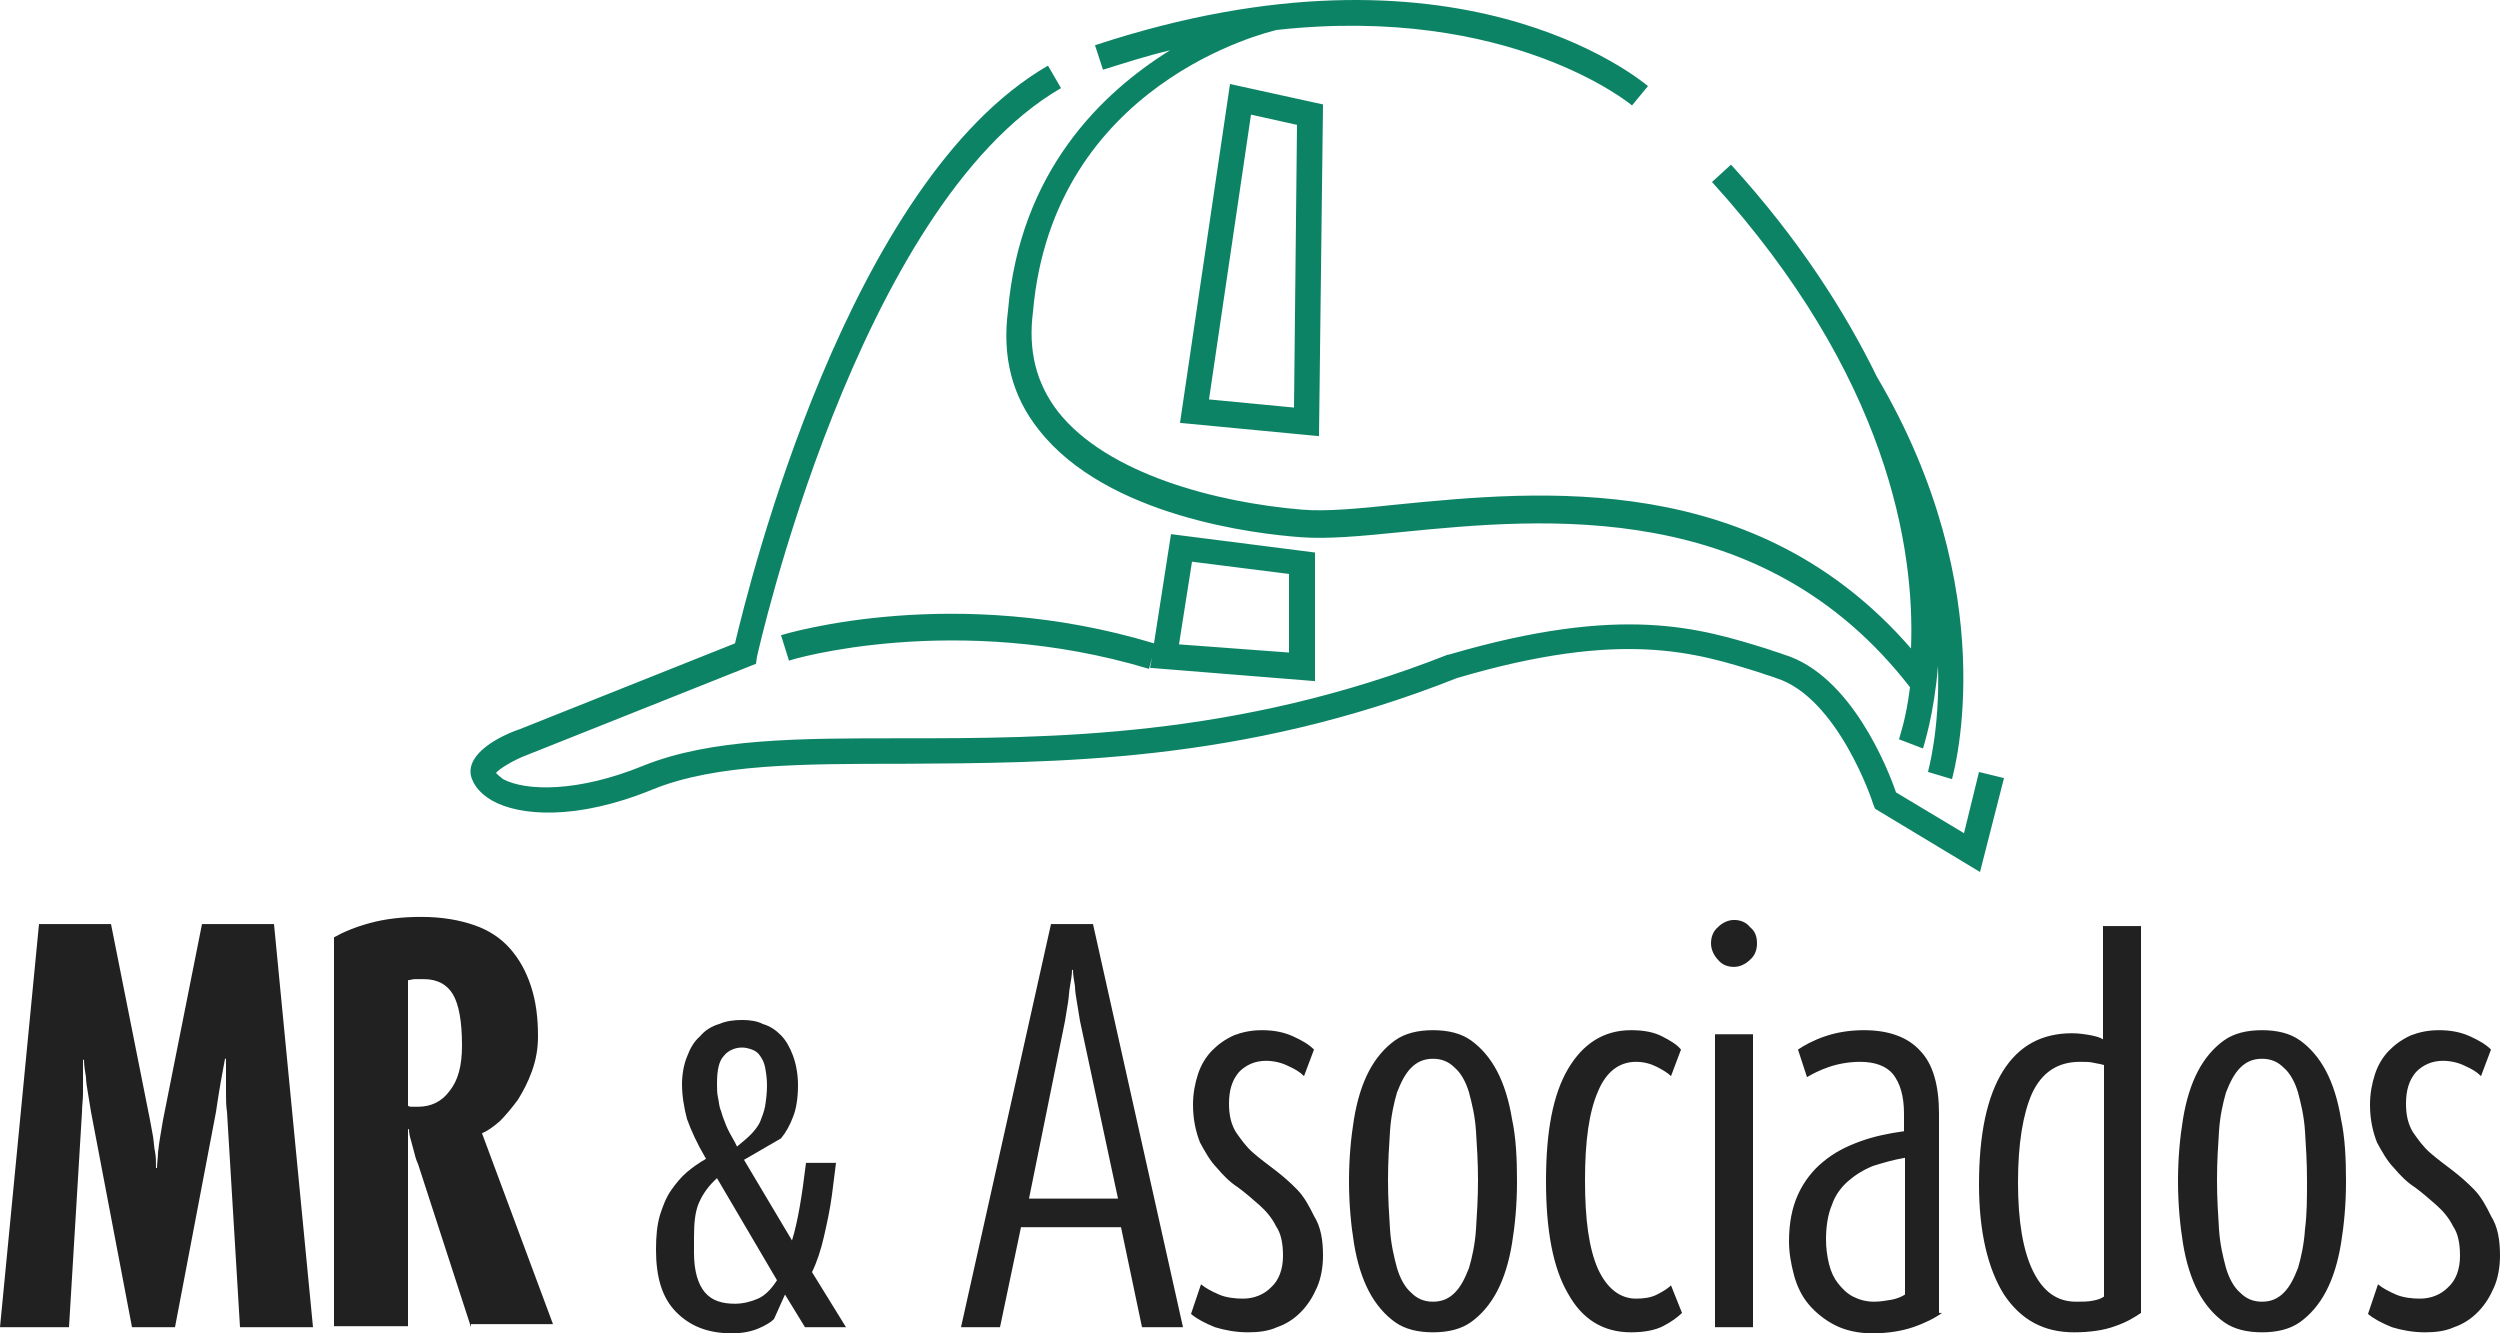 <svg width="150" height="80" viewBox="0 0 150 80" fill="none" xmlns="http://www.w3.org/2000/svg">
<g clip-path="url(#clip0_520_339)">
<path d="M150 75.346C150 76.019 149.88 76.693 149.64 77.244C149.4 77.795 149.1 78.285 148.68 78.714C148.26 79.143 147.78 79.449 147.24 79.633C146.7 79.877 146.1 79.939 145.5 79.939C144.78 79.939 144.12 79.816 143.52 79.633C142.92 79.388 142.44 79.143 142.08 78.836L142.68 77.06C142.98 77.305 143.34 77.489 143.76 77.673C144.18 77.857 144.72 77.918 145.2 77.918C145.86 77.918 146.46 77.673 146.88 77.244C147.36 76.816 147.6 76.142 147.6 75.346C147.6 74.611 147.48 73.998 147.18 73.57C146.94 73.08 146.58 72.651 146.16 72.284C145.74 71.916 145.32 71.549 144.9 71.243C144.42 70.936 144 70.508 143.64 70.079C143.22 69.65 142.92 69.099 142.62 68.548C142.38 67.936 142.2 67.201 142.2 66.282C142.2 65.608 142.32 64.996 142.5 64.445C142.68 63.894 142.98 63.404 143.34 63.036C143.7 62.669 144.12 62.363 144.66 62.118C145.14 61.934 145.68 61.811 146.34 61.811C147.06 61.811 147.66 61.934 148.2 62.179C148.74 62.424 149.16 62.669 149.46 62.975L148.86 64.567C148.62 64.322 148.32 64.139 147.9 63.955C147.54 63.771 147.06 63.649 146.58 63.649C145.92 63.649 145.38 63.894 144.96 64.322C144.54 64.812 144.36 65.425 144.36 66.221C144.36 66.894 144.48 67.446 144.78 67.936C145.08 68.364 145.38 68.793 145.8 69.16C146.22 69.528 146.64 69.834 147.12 70.201C147.6 70.569 148.02 70.936 148.44 71.365C148.86 71.794 149.16 72.345 149.46 72.957C149.88 73.631 150 74.427 150 75.346ZM140.76 70.875C140.76 72.284 140.64 73.508 140.46 74.611C140.28 75.713 139.98 76.693 139.56 77.489C139.14 78.285 138.6 78.898 138 79.326C137.4 79.755 136.62 79.939 135.72 79.939C134.82 79.939 134.04 79.755 133.44 79.326C132.84 78.898 132.3 78.285 131.88 77.489C131.46 76.693 131.16 75.713 130.98 74.611C130.8 73.508 130.68 72.222 130.68 70.875C130.68 69.467 130.8 68.242 130.98 67.139C131.16 66.037 131.46 65.057 131.88 64.261C132.3 63.465 132.84 62.852 133.44 62.424C134.04 61.995 134.82 61.811 135.72 61.811C136.62 61.811 137.4 61.995 138 62.424C138.6 62.852 139.14 63.465 139.56 64.261C139.98 65.057 140.28 66.037 140.46 67.139C140.7 68.242 140.76 69.528 140.76 70.875ZM138.42 70.814C138.42 69.773 138.36 68.793 138.3 67.874C138.24 66.956 138.06 66.221 137.88 65.547C137.7 64.935 137.4 64.384 137.04 64.077C136.68 63.71 136.26 63.526 135.72 63.526C135.18 63.526 134.76 63.71 134.4 64.077C134.04 64.445 133.8 64.935 133.56 65.547C133.38 66.16 133.2 66.956 133.14 67.874C133.08 68.793 133.02 69.712 133.02 70.814C133.02 71.855 133.08 72.835 133.14 73.753C133.2 74.672 133.38 75.407 133.56 76.081C133.74 76.693 134.04 77.244 134.4 77.55C134.76 77.918 135.18 78.102 135.72 78.102C136.26 78.102 136.68 77.918 137.04 77.55C137.4 77.183 137.64 76.693 137.88 76.081C138.06 75.468 138.24 74.672 138.3 73.753C138.42 72.835 138.42 71.855 138.42 70.814ZM128.46 78.775C128.1 79.02 127.62 79.326 126.9 79.571C126.24 79.816 125.4 79.939 124.44 79.939C122.64 79.939 121.26 79.204 120.24 77.673C119.28 76.142 118.74 73.937 118.74 71.059C118.74 68.058 119.22 65.792 120.18 64.261C121.14 62.73 122.52 61.995 124.32 61.995C124.74 61.995 125.1 62.056 125.46 62.118C125.76 62.179 126 62.24 126.18 62.363V55.565H128.46V78.775ZM126.18 63.894C126.06 63.832 125.88 63.832 125.64 63.771C125.4 63.71 125.1 63.71 124.8 63.71C123.48 63.71 122.52 64.322 121.92 65.608C121.38 66.833 121.08 68.609 121.08 70.936C121.08 73.263 121.38 75.04 121.98 76.264C122.58 77.489 123.42 78.102 124.56 78.102C124.92 78.102 125.28 78.102 125.58 78.04C125.88 77.979 126.06 77.918 126.24 77.795V63.894H126.18V63.894ZM116.52 78.775C116.1 79.081 115.5 79.388 114.78 79.633C114.06 79.877 113.22 80 112.32 80C111.48 80 110.7 79.816 110.1 79.51C109.5 79.204 108.96 78.775 108.54 78.285C108.12 77.795 107.82 77.183 107.64 76.509C107.46 75.836 107.34 75.162 107.34 74.488C107.34 73.386 107.52 72.467 107.88 71.671C108.24 70.875 108.78 70.201 109.38 69.712C110.04 69.16 110.76 68.793 111.6 68.487C112.44 68.18 113.34 67.997 114.24 67.874V66.833C114.24 65.731 114 64.996 113.58 64.445C113.16 63.955 112.5 63.71 111.6 63.71C110.94 63.71 110.28 63.832 109.74 64.016C109.2 64.2 108.72 64.445 108.42 64.629L107.88 62.975C108.24 62.73 108.78 62.424 109.5 62.179C110.22 61.934 111 61.811 111.84 61.811C113.34 61.811 114.48 62.24 115.2 63.036C115.98 63.832 116.34 65.118 116.34 66.833V78.775H116.52V78.775ZM114.3 69.467C113.58 69.589 112.98 69.773 112.38 69.957C111.78 70.201 111.3 70.508 110.88 70.875C110.46 71.243 110.1 71.733 109.92 72.284C109.68 72.835 109.56 73.57 109.56 74.366C109.56 74.856 109.62 75.346 109.74 75.836C109.86 76.326 110.04 76.693 110.28 76.999C110.52 77.305 110.82 77.612 111.18 77.795C111.54 77.979 111.96 78.102 112.44 78.102C112.8 78.102 113.16 78.04 113.52 77.979C113.82 77.918 114.12 77.795 114.3 77.673V69.467V69.467ZM102.9 79.633V62.056H105.18V79.633H102.9ZM105.42 56.606C105.42 56.973 105.3 57.341 105 57.586C104.76 57.831 104.4 58.014 104.04 58.014C103.68 58.014 103.32 57.892 103.08 57.586C102.84 57.341 102.66 56.973 102.66 56.606C102.66 56.239 102.78 55.871 103.08 55.626C103.32 55.381 103.68 55.197 104.04 55.197C104.4 55.197 104.76 55.32 105 55.626C105.3 55.871 105.42 56.177 105.42 56.606ZM100.92 78.775C100.68 79.02 100.26 79.326 99.78 79.571C99.3 79.816 98.64 79.939 97.86 79.939C96.18 79.939 94.92 79.143 94.08 77.612C93.18 76.081 92.76 73.815 92.76 70.875C92.76 67.874 93.18 65.67 94.08 64.139C94.98 62.608 96.24 61.811 97.86 61.811C98.64 61.811 99.24 61.934 99.72 62.179C100.2 62.424 100.62 62.669 100.86 62.975L100.26 64.567C100.08 64.384 99.78 64.2 99.42 64.016C99.06 63.832 98.64 63.71 98.16 63.71C97.14 63.71 96.36 64.322 95.88 65.486C95.34 66.711 95.1 68.487 95.1 70.814C95.1 73.202 95.34 74.917 95.88 76.142C96.42 77.305 97.2 77.918 98.16 77.918C98.64 77.918 99.06 77.857 99.42 77.673C99.78 77.489 100.08 77.305 100.26 77.122L100.92 78.775ZM91.02 70.875C91.02 72.284 90.9 73.508 90.72 74.611C90.54 75.713 90.24 76.693 89.82 77.489C89.4 78.285 88.86 78.898 88.26 79.326C87.66 79.755 86.88 79.939 85.98 79.939C85.08 79.939 84.3 79.755 83.7 79.326C83.1 78.898 82.56 78.285 82.14 77.489C81.72 76.693 81.42 75.713 81.24 74.611C81.06 73.508 80.94 72.222 80.94 70.875C80.94 69.467 81.06 68.242 81.24 67.139C81.42 66.037 81.72 65.057 82.14 64.261C82.56 63.465 83.1 62.852 83.7 62.424C84.3 61.995 85.08 61.811 85.98 61.811C86.88 61.811 87.66 61.995 88.26 62.424C88.86 62.852 89.4 63.465 89.82 64.261C90.24 65.057 90.54 66.037 90.72 67.139C90.96 68.242 91.02 69.528 91.02 70.875ZM88.68 70.814C88.68 69.773 88.62 68.793 88.56 67.874C88.5 66.956 88.32 66.221 88.14 65.547C87.96 64.935 87.66 64.384 87.3 64.077C86.94 63.71 86.52 63.526 85.98 63.526C85.44 63.526 85.02 63.71 84.66 64.077C84.3 64.445 84.06 64.935 83.82 65.547C83.64 66.16 83.46 66.956 83.4 67.874C83.34 68.793 83.28 69.712 83.28 70.814C83.28 71.855 83.34 72.835 83.4 73.753C83.46 74.672 83.64 75.407 83.82 76.081C84 76.693 84.3 77.244 84.66 77.55C85.02 77.918 85.44 78.102 85.98 78.102C86.52 78.102 86.94 77.918 87.3 77.55C87.66 77.183 87.9 76.693 88.14 76.081C88.32 75.468 88.5 74.672 88.56 73.753C88.62 72.835 88.68 71.855 88.68 70.814ZM79.38 75.346C79.38 76.019 79.26 76.693 79.02 77.244C78.78 77.795 78.48 78.285 78.06 78.714C77.64 79.143 77.16 79.449 76.62 79.633C76.08 79.877 75.48 79.939 74.88 79.939C74.16 79.939 73.5 79.816 72.9 79.633C72.3 79.388 71.82 79.143 71.46 78.836L72.06 77.06C72.36 77.305 72.72 77.489 73.14 77.673C73.56 77.857 74.1 77.918 74.58 77.918C75.24 77.918 75.84 77.673 76.26 77.244C76.74 76.816 76.98 76.142 76.98 75.346C76.98 74.611 76.86 73.998 76.56 73.57C76.32 73.08 75.96 72.651 75.54 72.284C75.12 71.916 74.7 71.549 74.28 71.243C73.8 70.936 73.38 70.508 73.02 70.079C72.6 69.65 72.3 69.099 72 68.548C71.76 67.936 71.58 67.201 71.58 66.282C71.58 65.608 71.7 64.996 71.88 64.445C72.06 63.894 72.36 63.404 72.72 63.036C73.08 62.669 73.5 62.363 74.04 62.118C74.52 61.934 75.06 61.811 75.72 61.811C76.44 61.811 77.04 61.934 77.58 62.179C78.12 62.424 78.54 62.669 78.84 62.975L78.24 64.567C78 64.322 77.7 64.139 77.28 63.955C76.92 63.771 76.44 63.649 75.96 63.649C75.3 63.649 74.76 63.894 74.34 64.322C73.92 64.812 73.74 65.425 73.74 66.221C73.74 66.894 73.86 67.446 74.16 67.936C74.46 68.364 74.76 68.793 75.18 69.16C75.6 69.528 76.02 69.834 76.5 70.201C76.98 70.569 77.4 70.936 77.82 71.365C78.24 71.794 78.54 72.345 78.84 72.957C79.26 73.631 79.38 74.427 79.38 75.346ZM68.52 79.633L67.26 73.631H61.26L60 79.633H57.66L63.06 55.442H65.58L70.98 79.633H68.52ZM64.8 61.26C64.74 60.893 64.68 60.525 64.62 60.158C64.56 59.791 64.5 59.484 64.5 59.178C64.44 58.811 64.38 58.504 64.38 58.198H64.32C64.32 58.504 64.26 58.811 64.2 59.178C64.14 59.484 64.14 59.791 64.08 60.158C64.02 60.525 63.96 60.893 63.9 61.26L61.74 71.916H67.08L64.8 61.26Z" fill="#212121"/>
<path d="M43.02 70.691C42.54 71.12 42.18 71.61 41.94 72.161C41.7 72.712 41.64 73.386 41.64 74.243V75.162C41.64 76.264 41.88 77.06 42.3 77.55C42.72 78.04 43.32 78.224 44.1 78.224C44.58 78.224 45.06 78.102 45.48 77.918C45.9 77.734 46.26 77.367 46.62 76.815L43.02 70.691ZM44.22 68.793C44.52 68.548 44.82 68.303 45.06 68.058C45.3 67.813 45.48 67.568 45.6 67.323C45.72 67.017 45.84 66.711 45.9 66.404C45.96 66.037 46.02 65.608 46.02 65.118C46.02 64.69 45.96 64.322 45.9 64.016C45.84 63.71 45.72 63.526 45.6 63.342C45.48 63.159 45.3 63.036 45.12 62.975C44.94 62.914 44.76 62.852 44.52 62.852C44.1 62.852 43.68 63.036 43.44 63.342C43.14 63.649 43.02 64.2 43.02 64.996C43.02 65.302 43.02 65.608 43.08 65.853C43.14 66.098 43.14 66.404 43.26 66.649C43.32 66.894 43.44 67.201 43.56 67.507C43.68 67.813 43.86 68.119 44.1 68.548L44.22 68.793ZM47.52 74.427C47.88 73.263 48.12 71.732 48.36 69.773H50.16L49.92 71.671C49.8 72.59 49.62 73.386 49.44 74.182C49.26 74.978 49.02 75.713 48.72 76.326L50.76 79.632H48.3L47.1 77.673L46.44 79.143C46.26 79.326 45.96 79.51 45.54 79.694C45.12 79.877 44.58 80 43.92 80C42.48 80 41.4 79.571 40.56 78.714C39.72 77.856 39.36 76.632 39.36 74.978C39.36 74.182 39.42 73.508 39.6 72.896C39.78 72.345 39.96 71.855 40.26 71.426C40.56 70.998 40.86 70.63 41.22 70.324C41.58 70.018 41.94 69.773 42.36 69.528C41.82 68.609 41.46 67.813 41.22 67.139C41.04 66.466 40.92 65.731 40.92 65.057C40.92 64.445 41.04 63.832 41.22 63.404C41.4 62.914 41.64 62.485 42 62.179C42.3 61.811 42.72 61.566 43.14 61.444C43.56 61.26 44.04 61.199 44.52 61.199C45 61.199 45.42 61.26 45.78 61.444C46.2 61.566 46.56 61.811 46.86 62.118C47.16 62.424 47.4 62.852 47.58 63.342C47.76 63.832 47.88 64.445 47.88 65.118C47.88 65.915 47.76 66.588 47.58 67.017C47.4 67.507 47.16 67.936 46.86 68.303L44.64 69.589L47.52 74.427Z" fill="#212121"/>
<path d="M27.72 62.73C27.72 61.322 27.54 60.281 27.18 59.668C26.82 59.056 26.22 58.749 25.44 58.749C25.26 58.749 25.08 58.749 24.9 58.749C24.72 58.749 24.6 58.811 24.48 58.811V66.343C24.54 66.405 24.66 66.405 24.72 66.405C24.84 66.405 24.96 66.405 25.08 66.405C25.86 66.405 26.52 66.098 27 65.425C27.48 64.812 27.72 63.955 27.72 62.73ZM28.26 79.633L25.08 69.834C24.96 69.589 24.9 69.344 24.84 69.099C24.78 68.854 24.72 68.671 24.66 68.425C24.6 68.242 24.54 67.997 24.54 67.752H24.48V79.571H20.04V56.239C20.58 55.932 21.3 55.626 22.2 55.381C23.1 55.136 24.12 55.014 25.26 55.014C26.52 55.014 27.54 55.197 28.44 55.504C29.34 55.81 30.06 56.3 30.6 56.912C31.14 57.525 31.56 58.26 31.86 59.178C32.16 60.097 32.28 61.077 32.28 62.179C32.28 62.914 32.16 63.587 31.92 64.261C31.68 64.935 31.38 65.486 31.08 65.976C30.72 66.466 30.36 66.894 30 67.262C29.58 67.629 29.22 67.874 28.92 67.997L33.18 79.449H28.26V79.633V79.633ZM14.4 79.633L13.62 66.711C13.56 66.343 13.56 65.976 13.56 65.547C13.56 65.18 13.56 64.812 13.56 64.506V63.526H13.5C13.44 63.833 13.38 64.2 13.32 64.506C13.26 64.812 13.2 65.18 13.14 65.547C13.08 65.915 13.02 66.282 12.96 66.711L10.5 79.633H7.92L5.46 66.711C5.4 66.343 5.34 65.976 5.28 65.609C5.22 65.241 5.16 64.935 5.16 64.629C5.1 64.261 5.04 63.955 5.04 63.587H4.98V64.629C4.98 64.935 4.98 65.241 4.98 65.609C4.98 65.976 4.92 66.343 4.92 66.711L4.14 79.633H0L2.34 55.443H6.66L9 67.201C9.06 67.507 9.12 67.874 9.18 68.181C9.24 68.548 9.24 68.854 9.3 69.099C9.36 69.405 9.36 69.712 9.36 70.079H9.42C9.42 69.773 9.48 69.467 9.48 69.16C9.54 68.548 9.66 67.936 9.78 67.201L12.12 55.443H16.44L18.78 79.633H14.4Z" fill="#212121"/>
<path d="M97.92 6.327C97.86 6.266 90.6 0.264 76.62 1.795C76.08 1.918 63.18 4.98 61.98 18.698C61.68 21.025 62.16 22.985 63.48 24.699C66.42 28.435 72.96 30.15 78.12 30.578C79.56 30.701 81.54 30.517 83.82 30.272C92.46 29.415 105.36 28.19 114.66 38.907C114.9 32.906 113.28 22.556 102.72 10.92L103.86 9.879C107.94 14.35 110.7 18.698 112.62 22.617C120.24 35.539 117.24 46.256 117.12 46.746L115.68 46.318C115.68 46.256 116.4 43.807 116.28 39.948C116.04 42.888 115.44 44.664 115.38 44.909L113.94 44.358L114.66 44.603L113.94 44.358C113.94 44.297 114.36 43.194 114.6 41.234C105.78 29.844 92.7 31.069 84.06 31.926C81.66 32.171 79.62 32.355 78.06 32.232C75.42 32.048 66.42 31.007 62.34 25.802C60.72 23.781 60.12 21.392 60.48 18.637C61.2 10.308 66.06 5.592 70.2 3.02C68.88 3.326 67.56 3.755 66.18 4.184L65.7 2.714C87.42 -4.451 98.4 4.796 98.88 5.164L97.92 6.327L98.4 5.715L97.92 6.327ZM78.9 40.867L69 40.071L69.12 39.459L68.94 40.132C57.36 36.641 47.4 39.581 47.34 39.642L46.86 38.111C47.28 37.989 57.3 34.988 69.24 38.601L70.26 32.048L78.9 33.151V40.867ZM70.74 38.662L77.34 39.152V34.437L71.52 33.702L70.74 38.662ZM79.14 26.169L70.8 25.373L73.8 5.041L79.38 6.266L79.14 26.169ZM72.54 23.965L77.64 24.454L77.82 7.491L75.06 6.878L72.54 23.965ZM118.8 52.319L112.5 48.522L112.38 48.216C112.38 48.155 110.28 41.847 106.56 40.683C106.26 40.561 105.96 40.5 105.66 40.377C101.76 39.152 97.38 37.744 87.42 40.683C74.46 45.828 63.18 45.766 54.12 45.828C48.12 45.828 42.96 45.828 39.18 47.359C34.56 49.257 31.14 48.951 29.52 48.032C28.68 47.542 28.38 46.991 28.26 46.562C27.96 45.215 29.94 44.174 31.2 43.745L44.1 38.601C44.94 35.049 50.88 10.859 62.88 3.939L63.66 5.286C51.42 12.39 45.48 39.152 45.42 39.397L45.36 39.826L31.68 45.276C30.84 45.583 29.94 46.134 29.76 46.379C29.82 46.44 29.94 46.562 30.18 46.746C31.56 47.481 34.68 47.542 38.58 45.95C42.66 44.297 47.94 44.297 54.06 44.297C63 44.297 74.16 44.297 86.88 39.275H86.94C97.38 36.213 102 37.682 106.14 38.968C106.44 39.091 106.74 39.152 107.04 39.275C111.06 40.5 113.28 46.134 113.76 47.542L117.84 49.992L118.74 46.318L120.24 46.685L118.8 52.319Z" fill="#0D8366"/>
</g>
<defs>
<clipPath id="clip0_520_339">
<rect width="150" height="80" fill="white"/>
</clipPath>
</defs>
</svg>
